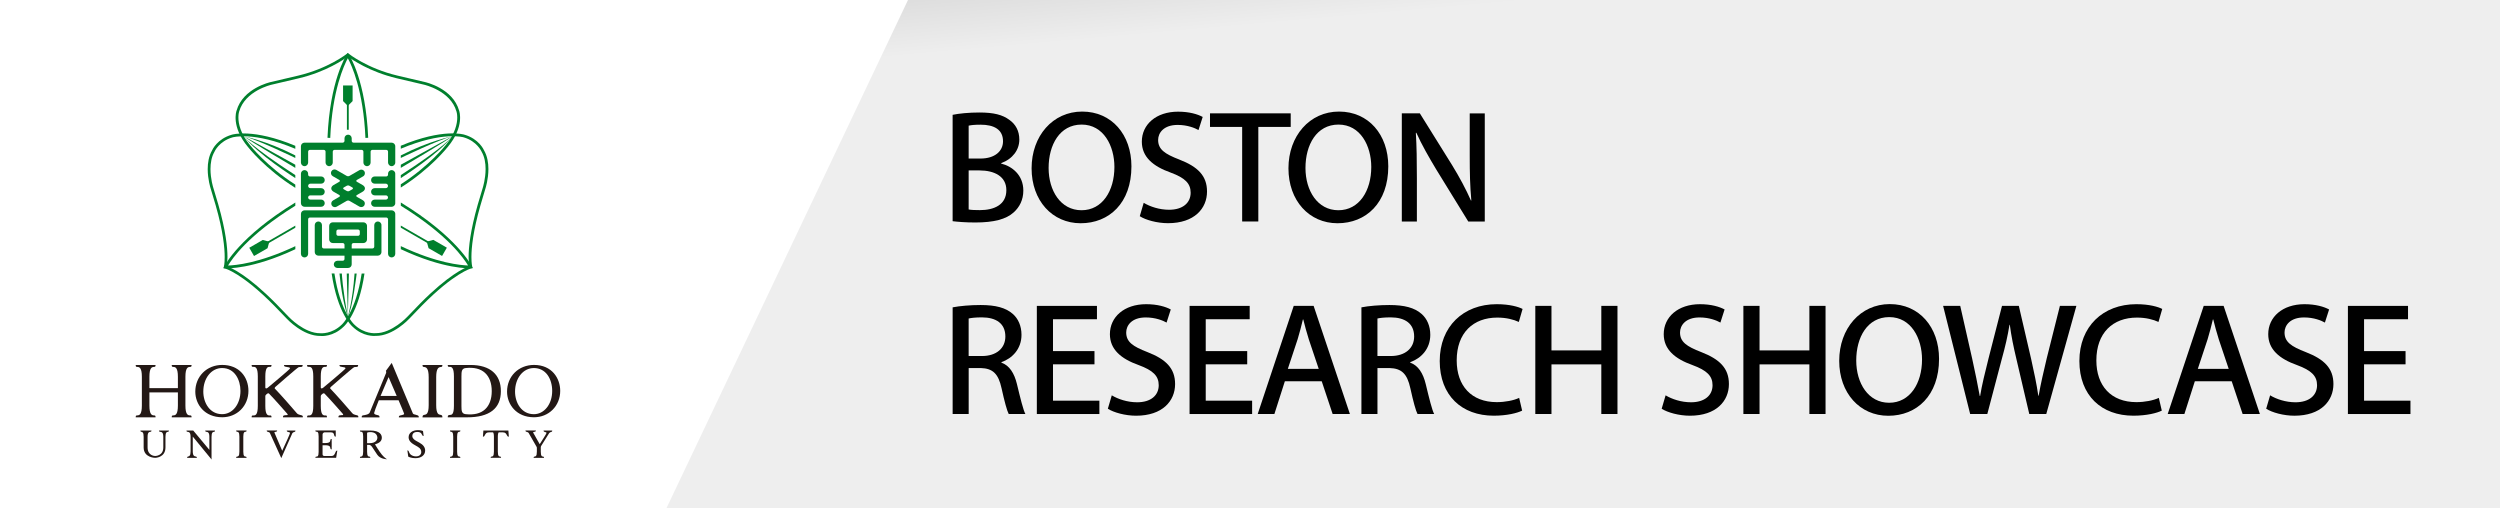 <?xml version="1.0" encoding="UTF-8"?>
<svg id="_レイヤー_2" data-name="レイヤー_2" xmlns="http://www.w3.org/2000/svg" xmlns:xlink="http://www.w3.org/1999/xlink" viewBox="0 0 1558.25 316.93">
  <rect x="0" y="0" width="1558.25" height="316.93" fill="#333333" stroke="none"/>
  <defs>
    <style>
      .cls-1 {
        fill: #231815;
      }

      .cls-2 {
        fill: #fff;
      }

      .cls-3 {
        fill: url(#_名称未設定グラデーション);
      }

      .cls-4 {
        fill: #007f2d;
      }
    </style>
    <linearGradient id="_名称未設定グラデーション" data-name="名称未設定グラデーション" x1="180.35" y1="250.14" x2="179.2" y2="247.5" gradientTransform="translate(-105267.42 -29689.76) scale(590 120)" gradientUnits="userSpaceOnUse">
      <stop offset="0" stop-color="#eee"/>
      <stop offset=".91" stop-color="#eee"/>
      <stop offset="1" stop-color="#dedede"/>
    </linearGradient>
  </defs>
  <g id="_レイヤー_1-2" data-name="レイヤー_1">
    <g id="_レイヤー_4">
      <g id="mini_banner_6">
        <rect id="base" class="cls-3" width="1558.25" height="316.93"/>
        <path id="white_base" class="cls-2" d="M0,0h565.95l-150.64,316.93H0V0Z"/>
      </g>
    </g>
    <g id="_レイヤー_3">
      <path class="cls-4" d="M249.82,116.91c18.63-11.71,29.14-25.16,29.24-25.3,10.59-12.68,7.26-22.28,7.11-22.68-3.97-13.9-20.74-17.67-21.45-17.82l-17.04-4c-18.79-4.47-30.22-13.55-30.33-13.64l-.54-.42-.53.42c-.11.09-11.54,9.17-30.34,13.64l-17.04,4c-.7.15-17.47,3.93-21.46,17.89-.13.34-3.47,9.93,7.14,22.64.1.12,10.69,13.69,29.49,25.45v-2.03c-17.95-11.44-28.04-24.35-28.15-24.49-6.14-7.35-7.32-13.6-7.32-17.33,0-2.32.44-3.67.46-3.71,3.72-13.01,20.04-16.69,20.2-16.73l17.07-4.02c16.92-4.02,27.99-11.72,30.47-13.56,2.48,1.84,13.57,9.54,30.47,13.56l17.06,4.01c.18.05,16.49,3.73,20.19,16.69.02.05.49,1.42.49,3.77,0,3.74-1.19,9.98-7.29,17.3-.14.15-10.13,12.94-27.91,24.33v2.03h0Z"/>
      <path class="cls-4" d="M216.09,34.08c-.43.64-10.48,16.24-11.97,51.81l1.72.08c1.25-29.62,8.64-45.41,10.96-49.68,2.33,4.27,9.73,20.06,10.97,49.68l1.72-.08c-1.5-35.57-11.54-51.16-11.98-51.81l-.72-1.09-.71,1.09h0Z"/>
      <polygon class="cls-4" points="216.8 65.98 213.83 63.01 213.83 53.28 219.78 53.28 219.78 63.01 216.8 65.98"/>
      <rect class="cls-4" x="216.23" y="64.17" width="1.14" height="16.7"/>
      <path class="cls-4" d="M184.07,153.44c-22.58,10.69-37.49,11.95-41.93,12.06,2.55-4.16,12.01-18.66,41.93-37.26v-2c-34.99,21.38-43.85,39.04-44.19,39.74l-.59,1.16,1.31.08c.71.04,16.42.81,43.48-11.88v-1.9h0Z"/>
      <polygon class="cls-4" points="167.86 150.65 166.76 154.72 158.33 159.58 155.37 154.43 163.79 149.56 167.86 150.65"/>
      <polygon class="cls-4" points="184.07 140.63 165.99 151.06 166.57 152.05 184.07 141.94 184.07 140.63"/>
      <path class="cls-4" d="M225.42,170.49c-3.62,24.07-12.29,31.76-12.38,31.83-6.23,6.09-13.15,5.39-13.23,5.39h-.05s-.06,0-.06,0c-10.07.14-19.73-10.21-19.82-10.31l-7.74-8.03c-17.76-18.01-27.96-22.46-30.78-23.42.19-.97.42-2.8.42-5.69,0-5.94-1.02-16.31-5.67-32.63l-3.18-10.68c-.03-.09-1.73-5.45-1.73-11.57,0-3.63.6-7.53,2.48-10.78l.03-.05.02-.05c.02-.07,2.82-6.44,11.14-8.85.15-.05,13.02-3.93,39.2,7.1v-1.87c-26.4-10.98-39.17-7.06-39.7-6.88-8.97,2.6-12,9.32-12.2,9.79-2.06,3.58-2.7,7.77-2.7,11.63,0,6.28,1.71,11.67,1.82,12.03l3.18,10.65c4.62,16.15,5.58,26.41,5.58,32.19,0,4.12-.49,5.94-.51,5.99l-.26.86.89.21c.1.02,10.53,2.68,30.76,23.2l7.72,8c.41.44,10.22,10.98,21.06,10.85.63.08,7.88.68,14.51-5.81.34-.29,9.27-8.1,12.96-33.1h-1.74Z"/>
      <path class="cls-4" d="M249.82,153.4c22.59,10.7,37.49,11.95,41.94,12.07-2.55-4.15-12.02-18.65-41.93-37.25v-2.01c34.99,21.39,43.85,39.04,44.19,39.74l.58,1.16-1.29.08c-.72.04-16.44.81-43.49-11.88v-1.91h0Z"/>
      <polygon class="cls-4" points="266.02 150.61 267.12 154.68 275.54 159.54 278.52 154.38 270.09 149.52 266.02 150.61"/>
      <polygon class="cls-4" points="249.82 140.59 267.89 151.02 267.31 152.02 249.82 141.91 249.82 140.59"/>
      <path class="cls-4" d="M208.45,170.45c3.62,24.07,12.3,31.75,12.38,31.83,6.23,6.1,13.15,5.39,13.23,5.38h.05s.05,0,.05,0c10.08.14,19.73-10.21,19.82-10.31l7.75-8.03c17.75-18,27.96-22.45,30.78-23.42-.18-.96-.43-2.79-.43-5.69,0-5.93,1.02-16.3,5.68-32.61l3.19-10.69c.02-.09,1.72-5.45,1.72-11.58,0-3.63-.6-7.53-2.48-10.77l-.03-.05-.02-.05c-.04-.06-2.82-6.44-11.13-8.86-.16-.04-13.03-3.93-39.2,7.1v-1.86c26.39-10.98,39.16-7.05,39.71-6.88,8.97,2.6,11.99,9.32,12.2,9.8,2.04,3.56,2.7,7.76,2.7,11.61,0,6.29-1.71,11.68-1.82,12.04l-3.16,10.65c-4.63,16.15-5.6,26.42-5.6,32.18,0,4.12.49,5.95.5,5.99l.26.87-.88.2c-.09.02-10.51,2.69-30.76,23.2l-7.72,8.01c-.41.43-10.22,10.97-21.06,10.85-.63.06-7.87.67-14.5-5.82-.35-.3-9.27-8.1-12.97-33.1h1.73Z"/>
      <path class="cls-4" d="M151.98,84.95s14.14,2.73,32.08,11.94v1.57s-23.87-11.55-32.08-13.51"/>
      <path class="cls-4" d="M151.98,84.95l32.08,17.73v1.96s-28.78-16.89-32.08-19.69"/>
      <path class="cls-4" d="M151.98,84.95s3.45,5.67,32.08,24.2v1.86s-24.06-15.27-32.08-26.06"/>
      <path class="cls-4" d="M281.9,84.95s-14.13,2.73-32.08,11.94v1.57s23.86-11.55,32.08-13.51"/>
      <path class="cls-4" d="M281.9,84.95l-32.08,17.73v1.96s28.77-16.89,32.08-19.69"/>
      <path class="cls-4" d="M281.9,84.95s-3.46,5.67-32.08,24.2v1.86s24.06-15.27,32.08-26.06"/>
      <path class="cls-4" d="M216.8,197.36s-3.47-8.83-5.2-26.87h1.48s.44,10.07,3.72,26.87"/>
      <polygon class="cls-4" points="217.48 170.49 216.8 197.36 216.13 170.49 217.48 170.49"/>
      <path class="cls-4" d="M216.8,197.36s2.96-9.4,4.2-26.87h1.32s-2.53,21.79-5.52,26.87"/>
      <path class="cls-4" d="M192.06,101.31c0,1.24-1.01,2.26-2.25,2.26s-2.24-1.02-2.24-2.26v-10.15c0-1.24.99-2.24,2.24-2.24h23.78c.62,0,1.14-.5,1.14-1.13v-1.6c0-1.24,1.01-2.25,2.25-2.25s2.24,1.01,2.24,2.25v1.6c0,.62.51,1.13,1.12,1.13h23.78c1.23,0,2.25,1,2.25,2.24v10.15c0,1.24-1.02,2.26-2.25,2.26s-2.25-1.02-2.25-2.26v-6.78c0-.62-.5-1.12-1.13-1.12h-8.61c-.62,0-1.13.5-1.13,1.12v6.78c0,1.24-1,2.26-2.24,2.26s-2.25-1.02-2.25-2.26v-6.78c0-.62-.5-1.12-1.12-1.12h-16.85c-.62,0-1.13.5-1.13,1.12v6.78c0,1.24-1,2.26-2.24,2.26s-2.25-1.02-2.25-2.26v-6.78c0-.62-.5-1.12-1.13-1.12h-8.61c-.62,0-1.12.5-1.12,1.12v6.78Z"/>
      <path class="cls-4" d="M187.57,158.22c0,1.24.99,2.24,2.24,2.24s2.25-1,2.25-2.24v-21.51c0-.63.51-1.13,1.12-1.13h47.56c.62,0,1.13.5,1.13,1.13v21.51c0,1.24,1,2.24,2.25,2.24s2.25-1,2.25-2.24v-24.89c0-1.24-1.02-2.24-2.25-2.24h-54.3c-1.25,0-2.24,1-2.24,2.24v24.89h0Z"/>
      <path class="cls-4" d="M233.55,124.41c-1.24,0-2.25,1-2.25,2.24s1.01,2.25,2.25,2.25h10.56c1.23,0,2.25-1.01,2.25-2.25v-18.38c0-1.25-1.02-2.25-2.25-2.25s-2.25,1.01-2.25,2.25v.59c0,.62-.5,1.13-1.13,1.13h-7.19c-1.24,0-2.25,1-2.25,2.25s1.01,2.24,2.25,2.24h6.91c.77,0,1.4.62,1.4,1.4s-.63,1.4-1.4,1.4h-6.91c-1.24,0-2.25,1-2.25,2.25s1.01,2.25,2.25,2.25h6.99c.74,0,1.32.59,1.32,1.31s-.58,1.31-1.32,1.31c0,0-6.99,0-6.99,0Z"/>
      <path class="cls-4" d="M187.57,108.27c0-1.25.99-2.25,2.24-2.25s2.25,1.01,2.25,2.25v.59c0,.63.51,1.13,1.12,1.13h7c1.23,0,2.23,1,2.23,2.25s-1,2.24-2.23,2.24h-6.72c-.77,0-1.4.62-1.4,1.4s.63,1.4,1.4,1.4h6.72c1.23,0,2.23,1,2.23,2.25s-1,2.25-2.23,2.25h-6.8c-.72,0-1.32.59-1.32,1.31s.6,1.31,1.32,1.31h6.8c1.23,0,2.23,1,2.23,2.24s-1,2.25-2.23,2.25h-10.37c-1.25,0-2.24-1.01-2.24-2.25v-18.38h0Z"/>
      <path class="cls-4" d="M237.75,157.11c0,1.24-1.02,2.24-2.26,2.24h-16.28v5.44c0,1.24-1,2.24-2.24,2.24h-6.67c-1.24,0-2.24-1-2.24-2.24s1-2.26,2.24-2.26h3.29c.62,0,1.14-.49,1.14-1.12v-2.06h-16.3c-1.24,0-2.25-1-2.25-2.24v-16.82c0-1.24,1.01-2.24,2.25-2.24s2.25,1.01,2.25,2.24v13.45c0,.62.51,1.12,1.12,1.12h12.93v-2.24c0-.63-.51-1.13-1.14-1.13h-6.18c-1.24,0-2.24-1-2.24-2.25v-8.42c0-1.25,1-2.25,2.24-2.25h19.1c1.23,0,2.25,1.01,2.25,2.25v8.42c0,1.25-1.01,2.25-2.25,2.25h-6.18c-.61,0-1.12.5-1.12,1.13v2.24h12.92c.62,0,1.14-.5,1.14-1.12v-13.45c0-1.24,1-2.24,2.23-2.24s2.26,1.01,2.26,2.24v16.82ZM224.27,144.19c0-.62-.5-1.12-1.13-1.12h-12.35c-.62,0-1.12.5-1.12,1.12v1.68c0,.62.5,1.12,1.12,1.12h12.35c.63,0,1.13-.5,1.13-1.12v-1.68Z"/>
      <path class="cls-4" d="M209.84,128.82c-1.08.62-2.45.24-3.07-.82-.61-1.08-.25-2.45.82-3.07l3.88-2.24s.38-.21.38-.57-.38-.57-.38-.57l-3.78-2.19s-1.2-.72-1.2-1.94,1.2-1.94,1.2-1.94l3.78-2.18s.38-.21.38-.57-.38-.58-.38-.58l-4.07-2.35c-1.08-.62-1.44-2-.84-3.07.63-1.08,2-1.45,3.08-.82l6.31,3.64s.58.33,1.01.33,1.01-.33,1.01-.33l6.12-3.53c1.07-.63,2.44-.26,3.07.82.61,1.07.25,2.45-.83,3.07l-3.88,2.24s-.38.22-.38.58.38.57.38.57l3.8,2.18s1.21.72,1.21,1.94-1.21,1.94-1.21,1.94l-3.8,2.19s-.38.2-.38.57.38.57.38.57l3.84,2.2c1.07.62,1.44,2,.83,3.07-.62,1.08-2,1.45-3.08.83l-6.06-3.5s-.59-.33-1.01-.33-1.01.33-1.01.33l-6.11,3.53h0ZM214.3,116.83s-.39.22-.39.57.39.58.39.58l1.64.94s.58.34,1.01.34,1.01-.34,1.01-.34l1.64-.94s.38-.21.38-.58-.38-.57-.38-.57l-1.64-.94s-.59-.34-1.01-.34-1.01.34-1.01.34l-1.64.94Z"/>
      <path class="cls-1" d="M261.46,275.94l-2.22-1.24c-.84-.47-2.25-1.47-2.25-2.89,0-.78.3-2.58,3.11-2.58,1.52,0,2.4.47,2.83,1.51.21.53.45.85.71.95l.49.02-.1-.19-.37-2.85-.08-.04s-1.04-.52-3.08-.52c-3.47,0-5.81,1.78-5.81,4.43,0,2.15,1.67,3.59,3.07,4.41l2.63,1.53c1.91,1.11,2.18,2.25,2.18,3.32,0,1.33-1.01,2.67-3.28,2.67-2.58,0-3.99-1.56-4.27-2.53-.33-1.15-.82-1.18-.91-1.17l-.19.02.54,3.81.07.05c.45.26,2.13.94,4.4.94,3.63,0,6.07-1.91,6.07-4.75,0-1.98-1.17-3.59-3.55-4.91"/>
      <path class="cls-1" d="M99.12,268.33v.18c0,.55.45.61.86.66.76.11,1.81.25,1.81,3.14v6.56c0,5.29-4.88,5.35-5.08,5.35s-4.72-.07-4.72-5.35v-6.56c0-2.89.94-3.03,1.62-3.14.35-.05.79-.11.79-.66v-.18h-6.86v.18c0,.54.38.61.67.66.53.1,1.33.25,1.33,3.14v6.56c0,6.43,7.09,6.5,7.16,6.5.06,0,6.44-.07,6.44-6.5v-6.56c0-2.89.82-3.04,1.43-3.14.31-.05.71-.12.71-.66v-.18h-6.18Z"/>
      <path class="cls-1" d="M152.98,269.14c.29-.03.69-.08.69-.63v-.18h-6.45v.18c0,.55.39.59.67.63.53.06,1.32.15,1.32,3.04v9.35c0,2.88-.8,2.97-1.32,3.04-.29.03-.68.07-.68.63v.17h6.45v-.17c0-.55-.4-.6-.69-.63-.52-.06-1.32-.15-1.32-3.04v-9.35c0-2.89.8-2.98,1.32-3.04"/>
      <path class="cls-1" d="M286.25,269.14c.29-.03.68-.08.68-.63v-.18h-6.44v.18c0,.55.39.59.68.63.53.06,1.32.15,1.32,3.04v9.35c0,2.88-.79,2.97-1.32,3.04-.29.03-.68.07-.68.63v.17h6.44v-.17c0-.55-.39-.6-.68-.63-.53-.06-1.33-.15-1.33-3.04v-9.35c0-2.89.8-2.98,1.33-3.04"/>
      <path class="cls-1" d="M178.76,268.33v.18c0,.54.57.67,1.08.79.58.14.93.25.93.6-.02.5-2.72,6.46-4.87,11.07l-4.83-11.27c-.06-.12-.07-.21-.04-.26.07-.14.41-.21.69-.26.45-.09,1-.2,1-.67v-.18h-6.45v.18c0,.49.49.63.93.74.37.1.76.21.96.51l7.18,15.81.21-.53c.7-1.56,6.7-15.07,6.72-15.14.46-.45.85-.56,1.17-.65.35-.1.68-.19.68-.73v-.18h-5.36,0Z"/>
      <path class="cls-1" d="M338.82,268.33v.18c0,.53.52.67.99.79.52.14.84.25.84.6-.06.42-2.73,4.57-3.86,6.34,0,0-.24.37-.4.62-.27-.48-4.05-7.17-4.05-7.17-.03-.07-.04-.13-.04-.18,0-.03,0-.05,0-.07.08-.14.42-.21.7-.26.44-.09.99-.2.99-.67v-.18h-6.45v.18c0,.49.49.63.92.74.39.1.78.21.97.51l5.04,8.78s.15.3.15.56v2.43c0,2.88-.8,2.97-1.32,3.04-.28.03-.68.07-.68.63v.17h6.45v-.17c0-.55-.4-.6-.69-.63-.52-.06-1.32-.15-1.32-3.04v-2.79c0-.39.23-.79.24-.79l5.03-8.06c.44-.44.84-.55,1.17-.64.35-.1.68-.19.68-.73v-.18h-5.37Z"/>
      <path class="cls-1" d="M127.95,268.33v.18c0,.55.43.61.82.66.72.11,1.73.25,1.73,3.14v8.09s-10.06-12.06-10.06-12.06h-4.19v.18c0,.55.44.61.82.66.73.11,1.72.25,1.72,3.14v8.95c0,2.9-.84,3.1-1.44,3.24-.33.08-.7.16-.7.7v.17h6.04v-.17c0-.53-.43-.62-.81-.7-.73-.14-1.73-.34-1.73-3.24v-9.15l11.35,13.82.35.51v-.08h0s0-.58,0-.58v-13.47c0-2.89.83-3.04,1.43-3.14.32-.05.71-.12.71-.66v-.18h-6.04Z"/>
      <path class="cls-1" d="M210.06,280.88c-.57,0-.8.58-1.07,1.25-.4.98-.85,2.09-2.42,2.09h-4.49c-.26-.02-1.03-.17-1.03-1v-5.69h1.7c2.9,0,3.04,1,3.14,1.72.06.38.12.82.67.82h.18v-6.45h-.18c-.55,0-.61.43-.67.82-.09.73-.24,1.72-3.14,1.72h-1.7v-5.17c0-1.29,1-1.49,1.3-1.51h3.94c1.56,0,1.77.86,1.96,1.63.13.51.26,1.04.85,1.04h.17v-3.82h-12.67v.18c0,.56.4.58.69.59.56.03,1.31.06,1.31,2.94v9.62c0,2.88-.75,2.91-1.31,2.94-.29.01-.69.03-.69.59v.17h12.92l.73-4.49h-.21Z"/>
      <path class="cls-1" d="M316.86,268.35h-4.56v-.02h-6.45v.02h-4.56l-.29,3.81h.19c.57,0,.8-.49,1.06-1,.4-.78.84-1.67,2.42-1.67h2.65c.3.35.54,1.09.54,2.68v9.35c0,2.88-.79,2.97-1.32,3.04-.28.03-.69.07-.69.63v.17h6.45v-.17c0-.55-.39-.6-.68-.63-.53-.06-1.32-.15-1.32-3.04v-9.35c0-1.59.24-2.33.54-2.68h2.64c1.58,0,2.02.89,2.42,1.67.26.51.51,1,1.06,1h.2l-.29-3.81h0Z"/>
      <path class="cls-1" d="M237.96,283.32c-1.72-2.11-4.1-6.13-4.12-6.16-.08-.13-.07-.19-.07-.2.01-.03.05-.05.07-.05,2.79-.78,4.15-2.12,4.15-4.09,0-1.67-.96-4.48-7.36-4.48h-2.17s-.25,0-.25,0h-3.85v.18c0,.56.4.58.69.59.56.03,1.31.06,1.31,2.94v9.49c0,2.88-.79,2.97-1.32,3.04-.29.03-.68.07-.68.63v.17h6.45v-.17c0-.55-.39-.6-.68-.63-.52-.06-1.32-.15-1.32-3.04v-4.15s.02-.07.03-.09c.01,0,1.42,0,1.42,0,.19.02.9.16,1.63,1.22l3.25,4.9c1.83,2.74,5.89,2.84,6.06,2.84,0,0-1.64-.98-3.23-2.93M235.23,272.81c0,.57-.25,3.44-5.06,3.44h-1.25c-.1,0-.12-.09-.12-.16v-6.26c.01-.11.29-.42,1.37-.49,1.8-.11,3.16.25,4.02,1.07.94.89,1.02,2.05,1.02,2.4"/>
      <path class="cls-1" d="M150.77,232.44c-2.97-3.25-7.2-4.98-12.26-4.98-4.68,0-8.95,1.7-12.02,4.79-3.07,3.06-4.76,7.27-4.76,11.85,0,7.94,5.76,15.98,16.78,15.98,4.43,0,8.55-1.64,11.58-4.64,3.06-3.05,4.76-7.24,4.76-11.81,0-4.3-1.45-8.28-4.09-11.19M138.45,229.4c7.85,0,11.43,7.38,11.43,14.25,0,8.27-4.91,14.5-11.43,14.5-7.7,0-11.73-7.08-11.73-14.08,0-8.38,5.05-14.68,11.73-14.68"/>
      <path class="cls-1" d="M332.82,227.46c-4.67,0-8.94,1.7-12.03,4.79-3.06,3.06-4.74,7.27-4.74,11.85,0,7.94,5.76,15.98,16.77,15.98,4.45,0,8.56-1.64,11.59-4.64,3.08-3.05,4.77-7.24,4.77-11.81,0-7.79-5.12-16.17-16.35-16.17M332.76,229.4c3.53,0,6.49,1.51,8.54,4.34,1.86,2.58,2.88,6.1,2.88,9.91,0,4.04-1.18,7.75-3.36,10.44-2.1,2.63-4.97,4.07-8.06,4.07-7.7,0-11.73-7.08-11.73-14.08,0-8.38,5.04-14.68,11.73-14.68"/>
      <path class="cls-1" d="M259.21,258.53c-.73-.25-1.48-.22-1.85-.8l-13.2-31.54-3.63,4.94.07.18s.25.69.02,1.22c0,.02-.01.05-.02.07-3.18,7.55-10.25,24.73-10.29,24.84-.9.89-2.02,1.1-2.92,1.27-.95.17-1.92.05-1.92,1.1v.34h11.06v-.34c0-1.02-1.01-1-1.81-1.22-.95-.27-1.53-.46-1.53-1.17.02-.46,1.22-3.86,2.91-7.95h12.32c1.87,4.3,3.36,8.07,3.36,8.07.07.15.1.28.1.39,0,.06,0,.12-.03.17-.14.3-.78.47-1.37.62-.88.23-1.86.19-1.86,1.09v.34h12.37v-.34c0-.94-.91-.96-1.78-1.27M242.21,235.05c1.12,2.61,3.17,7.32,5.06,11.73h-10.06c1.58-3.78,3.39-8.03,4.99-11.73"/>
      <path class="cls-1" d="M293.24,227.5h-14.15v.3c0,1.07.77.82,1.33.85,1.06.05,2.51.41,2.51,5.92v18.44c0,5.52-1.45,5.57-2.51,5.63-.57.03-1.33.06-1.33,1.14v.34h12.01c14,.01,21.1-5.49,21.1-16.34,0-10.27-6.6-16.29-18.96-16.29M302.27,255.21c-2.8,2.52-6.82,3.5-12,2.94-2.52-.27-2.65-2.04-2.65-5.14v-18.44c0-3.03.13-4.9,2.65-5.17,5.18-.55,9.21.45,12,2.97,2.77,2.5,4.24,6.45,4.24,11.42s-1.47,8.93-4.24,11.42"/>
      <path class="cls-1" d="M274.44,228.79c.57-.11,1.29.06,1.29-.97v-.31h-12.36v.31c0,1.03.71.87,1.28.97,1.02.18,2.55.76,2.55,6.32v17.41c0,5.54-1.54,5.83-2.55,6.02-.57.09-1.28.23-1.28,1.26v.34h12.36v-.34c0-1.04-.72-1.17-1.29-1.26-1.02-.19-2.56-.48-2.56-6.02v-17.41c0-5.56,1.53-6.13,2.56-6.32"/>
      <path class="cls-1" d="M118.1,228.72c.56-.06,1.3.14,1.3-.91v-.31h-12.36v.31c0,1.05.76.85,1.32.91,1,.12,2.52.59,2.52,6.12v7.09h-17.76v-7.09c0-5.53,1.53-6,2.53-6.12.55-.06,1.3.14,1.3-.91v-.31h-12.36v.31c0,1.05.75.85,1.3.91,1.02.12,2.53.59,2.53,6.12v17.93c0,5.53-1.52,6-2.53,6.12-.55.07-1.3-.15-1.3.91v.34h12.36v-.34c0-1.06-.76-.84-1.3-.91-1.01-.12-2.53-.58-2.53-6.12v-8.18h17.76v8.18c0,5.53-1.52,6-2.52,6.12-.56.07-1.32-.15-1.32.91v.34h12.36v-.34c0-1.06-.74-.84-1.3-.91-1.01-.12-2.53-.58-2.53-6.12v-17.93c0-5.53,1.52-6,2.53-6.12"/>
      <path class="cls-1" d="M187.05,258.63c-.67-.19-1.42-.42-1.96-.99l-6.66-7.64c-2.84-3.18-5.53-6.19-7.13-7.79-.08-.08-.12-.16-.12-.26,0-.31.36-.7.5-.82,0,0,13.77-12.08,14.51-12.29.91-.26,2.44.25,2.44-1.02v-.31h-11.59v.31c0,1.35,3.76.57,3.76,1.8,0,.5-13.93,12.05-13.93,12.05-.47.36-.86.51-1.11.44-.24-.07-.35-.37-.38-.48h-.01s0-7.05,0-7.05c0-5.51,1.46-5.87,2.51-5.92.57-.03,1.34.23,1.34-.85v-.31h-12.37v.31c0,1.08.77.81,1.33.85,1.06.05,2.51.41,2.51,5.92v18.45c0,5.51-1.46,5.86-2.51,5.93-.56.03-1.33-.23-1.33.84v.34h12.37v-.34c0-1.08-.77-.82-1.34-.84-1.05-.06-2.51-.41-2.51-5.93v-6.13s.01-.53.55-.99l.72-.59c.27-.17.71-.33,1.07.03,3.21,3.26,10.09,11.13,11.31,12.52.34.38.31.51.31.51,0,.56-.71.31-1.06.38-.83.18-1.87-.07-1.87,1.02v.34h12.35v-.34c0-.97-.86-.92-1.7-1.16"/>
      <path class="cls-1" d="M221.61,258.63c-.66-.19-1.41-.42-1.95-.99l-6.66-7.64c-2.84-3.18-5.54-6.19-7.12-7.79-.08-.08-.12-.16-.12-.26.01-.31.37-.7.5-.82,0,0,13.77-12.08,14.51-12.29.91-.26,2.43.25,2.43-1.02v-.31h-11.59v.31c0,1.35,3.76.57,3.76,1.8,0,.5-13.93,12.05-13.93,12.05-.47.36-.86.51-1.11.44-.24-.07-.36-.37-.39-.48h0s0-7.05,0-7.05c0-5.51,1.46-5.87,2.51-5.92.57-.03,1.33.23,1.33-.85v-.31h-12.37v.31c0,1.08.77.81,1.33.85,1.06.05,2.52.41,2.52,5.92v18.45c0,5.51-1.46,5.86-2.52,5.93-.56.03-1.33-.23-1.33.84v.34h12.37v-.34c0-1.08-.76-.82-1.33-.84-1.05-.06-2.51-.41-2.51-5.93v-6.13s.02-.53.55-.99l.73-.59c.27-.17.71-.33,1.07.03,3.21,3.26,10.1,11.13,11.31,12.52.34.38.3.51.3.51,0,.56-.7.31-1.06.38-.82.18-1.86-.07-1.86,1.02v.34h12.36v-.34c0-.97-.86-.92-1.71-1.16"/>
    </g>
    <g>
      <path d="M593.76,71.57c3.88-.83,10.31-1.45,16.67-1.45,8.85,0,14.46,1.37,18.8,4.67,3.74,2.62,6.12,6.75,6.12,12.21,0,6.4-4.17,12.1-11.33,14.68v.27c6.68,1.64,13.82,7.05,13.82,16.83,0,5.84-2.4,10.37-6.02,13.61-4.7,4.28-12.4,6.29-23.93,6.29-6.34,0-11.1-.44-14.12-.8v-66.29ZM603.76,98.82h7.36c8.9,0,14.06-4.54,14.06-10.77,0-7.26-5.5-10.33-13.93-10.33-3.9,0-6.1.28-7.49.6v20.51ZM603.76,130.56c1.72.33,4,.41,7.03.41,8.61,0,16.47-3.18,16.47-12.44,0-8.67-7.55-12.28-16.67-12.3h-6.83v24.32Z"/>
      <path d="M705.22,103.67c0,22.92-13.94,35.48-31.64,35.48s-30.59-14.1-30.59-34.24,13.17-35.37,31.54-35.37,30.69,14.38,30.69,34.13ZM653.6,104.69c0,14.18,7.5,26.35,20.51,26.35s20.5-12.1,20.5-26.96c0-13.16-6.75-26.43-20.42-26.43s-20.59,12.63-20.59,27.04Z"/>
      <path d="M712.86,126.4c3.92,2.38,9.74,4.34,15.83,4.34,8.52,0,13.44-4.29,13.44-10.63,0-5.82-3.57-9.25-12.45-12.54-11.05-3.92-17.98-9.78-17.98-19.29,0-10.7,8.91-18.68,22.59-18.68,7.02,0,12.2,1.58,15.35,3.29l-2.62,8.17c-2.26-1.27-6.84-3.2-13-3.2-8.73,0-12.16,4.99-12.16,9.35,0,5.85,4.02,8.7,13.22,12.24,11.54,4.48,17.25,10.11,17.25,19.92,0,10.53-7.82,19.74-24.32,19.74-6.75,0-13.96-1.99-17.59-4.36l2.45-8.35Z"/>
      <path d="M774.25,79.11h-20.06v-8.46h50.31v8.46h-20.19v58.94h-10.07v-58.94Z"/>
      <path d="M865.32,103.67c0,22.92-13.94,35.48-31.64,35.48s-30.59-14.1-30.59-34.24,13.17-35.37,31.54-35.37,30.69,14.38,30.69,34.13ZM813.7,104.69c0,14.18,7.51,26.35,20.51,26.35s20.5-12.1,20.5-26.96c0-13.16-6.75-26.43-20.42-26.43s-20.59,12.63-20.59,27.04Z"/>
      <path d="M873.75,138.05v-67.4h11.24l20.04,32.17c4.75,7.74,8.67,15.1,11.82,22.19l.23-.09c-.82-8.98-1-17.37-1-27.76v-26.5h9.38v67.4h-10.29l-20-32.5c-4.51-7.5-9.03-15.38-12.37-22.82l-.3.09c.51,8.62.64,17.03.64,28.15v27.08h-9.38Z"/>
      <path d="M593.76,191.57c4.52-.88,11.04-1.45,17.46-1.45,9.4,0,15.67,1.71,20,5.5,3.47,3,5.48,7.62,5.48,13.08,0,8.79-5.75,14.69-12.54,17.05v.26c5.05,1.82,8.06,6.6,9.71,13.43,2.19,9.06,3.88,15.98,5.24,18.61h-10.37c-1.06-1.95-2.61-7.63-4.47-16.05-1.98-9.07-5.46-12.38-13.01-12.6h-7.48v28.65h-10v-66.48ZM603.76,221.91h8.3c8.96,0,14.58-4.83,14.58-12.17,0-8.23-5.89-11.9-14.62-11.92-4.1,0-6.87.35-8.26.71v23.38Z"/>
      <path d="M682.19,227.08h-25.86v22.66h28.92v8.32h-38.99v-67.4h37.47v8.32h-27.4v19.86h25.86v8.26Z"/>
      <path d="M692.96,246.4c3.92,2.38,9.74,4.34,15.83,4.34,8.52,0,13.44-4.29,13.44-10.63,0-5.82-3.57-9.25-12.45-12.54-11.05-3.92-17.98-9.78-17.98-19.29,0-10.7,8.91-18.68,22.59-18.68,7.02,0,12.2,1.58,15.35,3.29l-2.62,8.17c-2.26-1.27-6.84-3.2-13-3.2-8.73,0-12.16,4.99-12.16,9.35,0,5.85,4.03,8.7,13.22,12.24,11.54,4.48,17.25,10.11,17.25,19.92,0,10.53-7.82,19.74-24.32,19.74-6.75,0-13.96-1.99-17.59-4.35l2.45-8.35Z"/>
      <path d="M777.39,227.08h-25.86v22.66h28.92v8.32h-38.99v-67.4h37.47v8.32h-27.4v19.86h25.86v8.26Z"/>
      <path d="M800.85,237.65l-6.52,20.4h-10.4l22.45-67.4h12.4l22.61,67.4h-10.76l-6.8-20.4h-22.98ZM821.96,229.92l-6.17-18.37c-1.4-4.33-2.45-8.55-3.46-12.44h-.23c-.97,3.95-2.01,8.27-3.29,12.35l-6.11,18.46h19.25Z"/>
      <path d="M848.56,191.57c4.52-.88,11.04-1.45,17.46-1.45,9.4,0,15.67,1.71,20,5.5,3.47,3,5.48,7.62,5.48,13.08,0,8.79-5.75,14.69-12.54,17.05v.26c5.04,1.82,8.06,6.6,9.71,13.43,2.19,9.06,3.88,15.98,5.24,18.61h-10.37c-1.06-1.95-2.61-7.63-4.47-16.05-1.97-9.07-5.46-12.38-13.01-12.6h-7.49v28.65h-10v-66.48ZM858.56,221.91h8.3c8.96,0,14.58-4.83,14.58-12.17,0-8.23-5.89-11.9-14.62-11.92-4.11,0-6.87.35-8.26.71v23.38Z"/>
      <path d="M948.74,255.95c-3.06,1.53-9.5,3.15-17.7,3.15-19.87,0-33.66-12.54-33.66-34.07s14.71-35.43,35.52-35.43c8.25,0,13.75,1.72,16.12,2.97l-2.34,8.1c-3.22-1.51-7.83-2.72-13.41-2.72-15.06,0-25.31,9.54-25.31,26.69,0,15.88,9.19,26.01,24.96,26.01,5.22,0,10.54-1.04,13.97-2.65l1.86,7.96Z"/>
      <path d="M967.03,190.65v27.76h31.07v-27.76h10.07v67.4h-10.07v-30.93h-31.07v30.93h-10.07v-67.4h10.07Z"/>
      <path d="M1038.16,246.4c3.92,2.38,9.74,4.34,15.83,4.34,8.51,0,13.44-4.29,13.44-10.63,0-5.82-3.56-9.25-12.45-12.54-11.05-3.92-17.98-9.78-17.98-19.29,0-10.7,8.91-18.68,22.59-18.68,7.01,0,12.2,1.58,15.35,3.29l-2.62,8.17c-2.25-1.27-6.84-3.2-13-3.2-8.73,0-12.16,4.99-12.16,9.35,0,5.85,4.03,8.7,13.22,12.24,11.54,4.48,17.25,10.11,17.25,19.92,0,10.53-7.82,19.74-24.32,19.74-6.75,0-13.96-1.99-17.59-4.35l2.45-8.35Z"/>
      <path d="M1096.72,190.65v27.76h31.07v-27.76h10.07v67.4h-10.07v-30.93h-31.07v30.93h-10.07v-67.4h10.07Z"/>
      <path d="M1208.61,223.67c0,22.92-13.94,35.48-31.64,35.48s-30.59-14.1-30.59-34.24,13.17-35.37,31.54-35.37,30.69,14.38,30.69,34.13ZM1156.99,224.69c0,14.18,7.51,26.35,20.51,26.35s20.5-12.1,20.5-26.96c0-13.16-6.75-26.43-20.42-26.43s-20.59,12.63-20.59,27.04Z"/>
      <path d="M1228,258.05l-16.86-67.4h10.67l7.43,32.82c1.84,8.34,3.56,16.78,4.74,23.36h.23c1.09-6.82,3.11-14.87,5.26-23.48l8.38-32.7h10.48l7.66,33c1.79,8.03,3.46,15.82,4.49,23h.21c1.29-7.41,3.07-14.99,5.04-23.31l8.21-32.68h10.27l-18.77,67.4h-10.59l-7.92-33.84c-1.98-8.29-3.31-14.8-4.21-21.78h-.2c-1.12,6.93-2.6,13.45-4.92,21.78l-8.91,33.84h-10.71Z"/>
      <path d="M1347.44,255.95c-3.06,1.53-9.5,3.15-17.7,3.15-19.87,0-33.66-12.54-33.66-34.07s14.71-35.43,35.52-35.43c8.25,0,13.75,1.72,16.12,2.97l-2.34,8.1c-3.22-1.51-7.83-2.72-13.41-2.72-15.06,0-25.31,9.54-25.31,26.69,0,15.88,9.19,26.01,24.96,26.01,5.22,0,10.54-1.04,13.97-2.65l1.86,7.96Z"/>
      <path d="M1368.04,237.65l-6.51,20.4h-10.4l22.45-67.4h12.4l22.61,67.4h-10.76l-6.81-20.4h-22.98ZM1389.15,229.92l-6.17-18.37c-1.4-4.33-2.45-8.55-3.46-12.44h-.23c-.97,3.95-2.02,8.27-3.29,12.35l-6.11,18.46h19.26Z"/>
      <path d="M1414.95,246.4c3.92,2.38,9.74,4.34,15.83,4.34,8.51,0,13.44-4.29,13.44-10.63,0-5.82-3.56-9.25-12.45-12.54-11.05-3.92-17.98-9.78-17.98-19.29,0-10.7,8.91-18.68,22.59-18.68,7.01,0,12.2,1.58,15.35,3.29l-2.62,8.17c-2.25-1.27-6.84-3.2-13-3.2-8.73,0-12.16,4.99-12.16,9.35,0,5.85,4.03,8.7,13.22,12.24,11.54,4.48,17.25,10.11,17.25,19.92,0,10.53-7.82,19.74-24.32,19.74-6.75,0-13.96-1.99-17.59-4.35l2.45-8.35Z"/>
      <path d="M1499.38,227.08h-25.86v22.66h28.92v8.32h-38.99v-67.4h37.47v8.32h-27.4v19.86h25.86v8.26Z"/>
    </g>
  </g>
</svg>